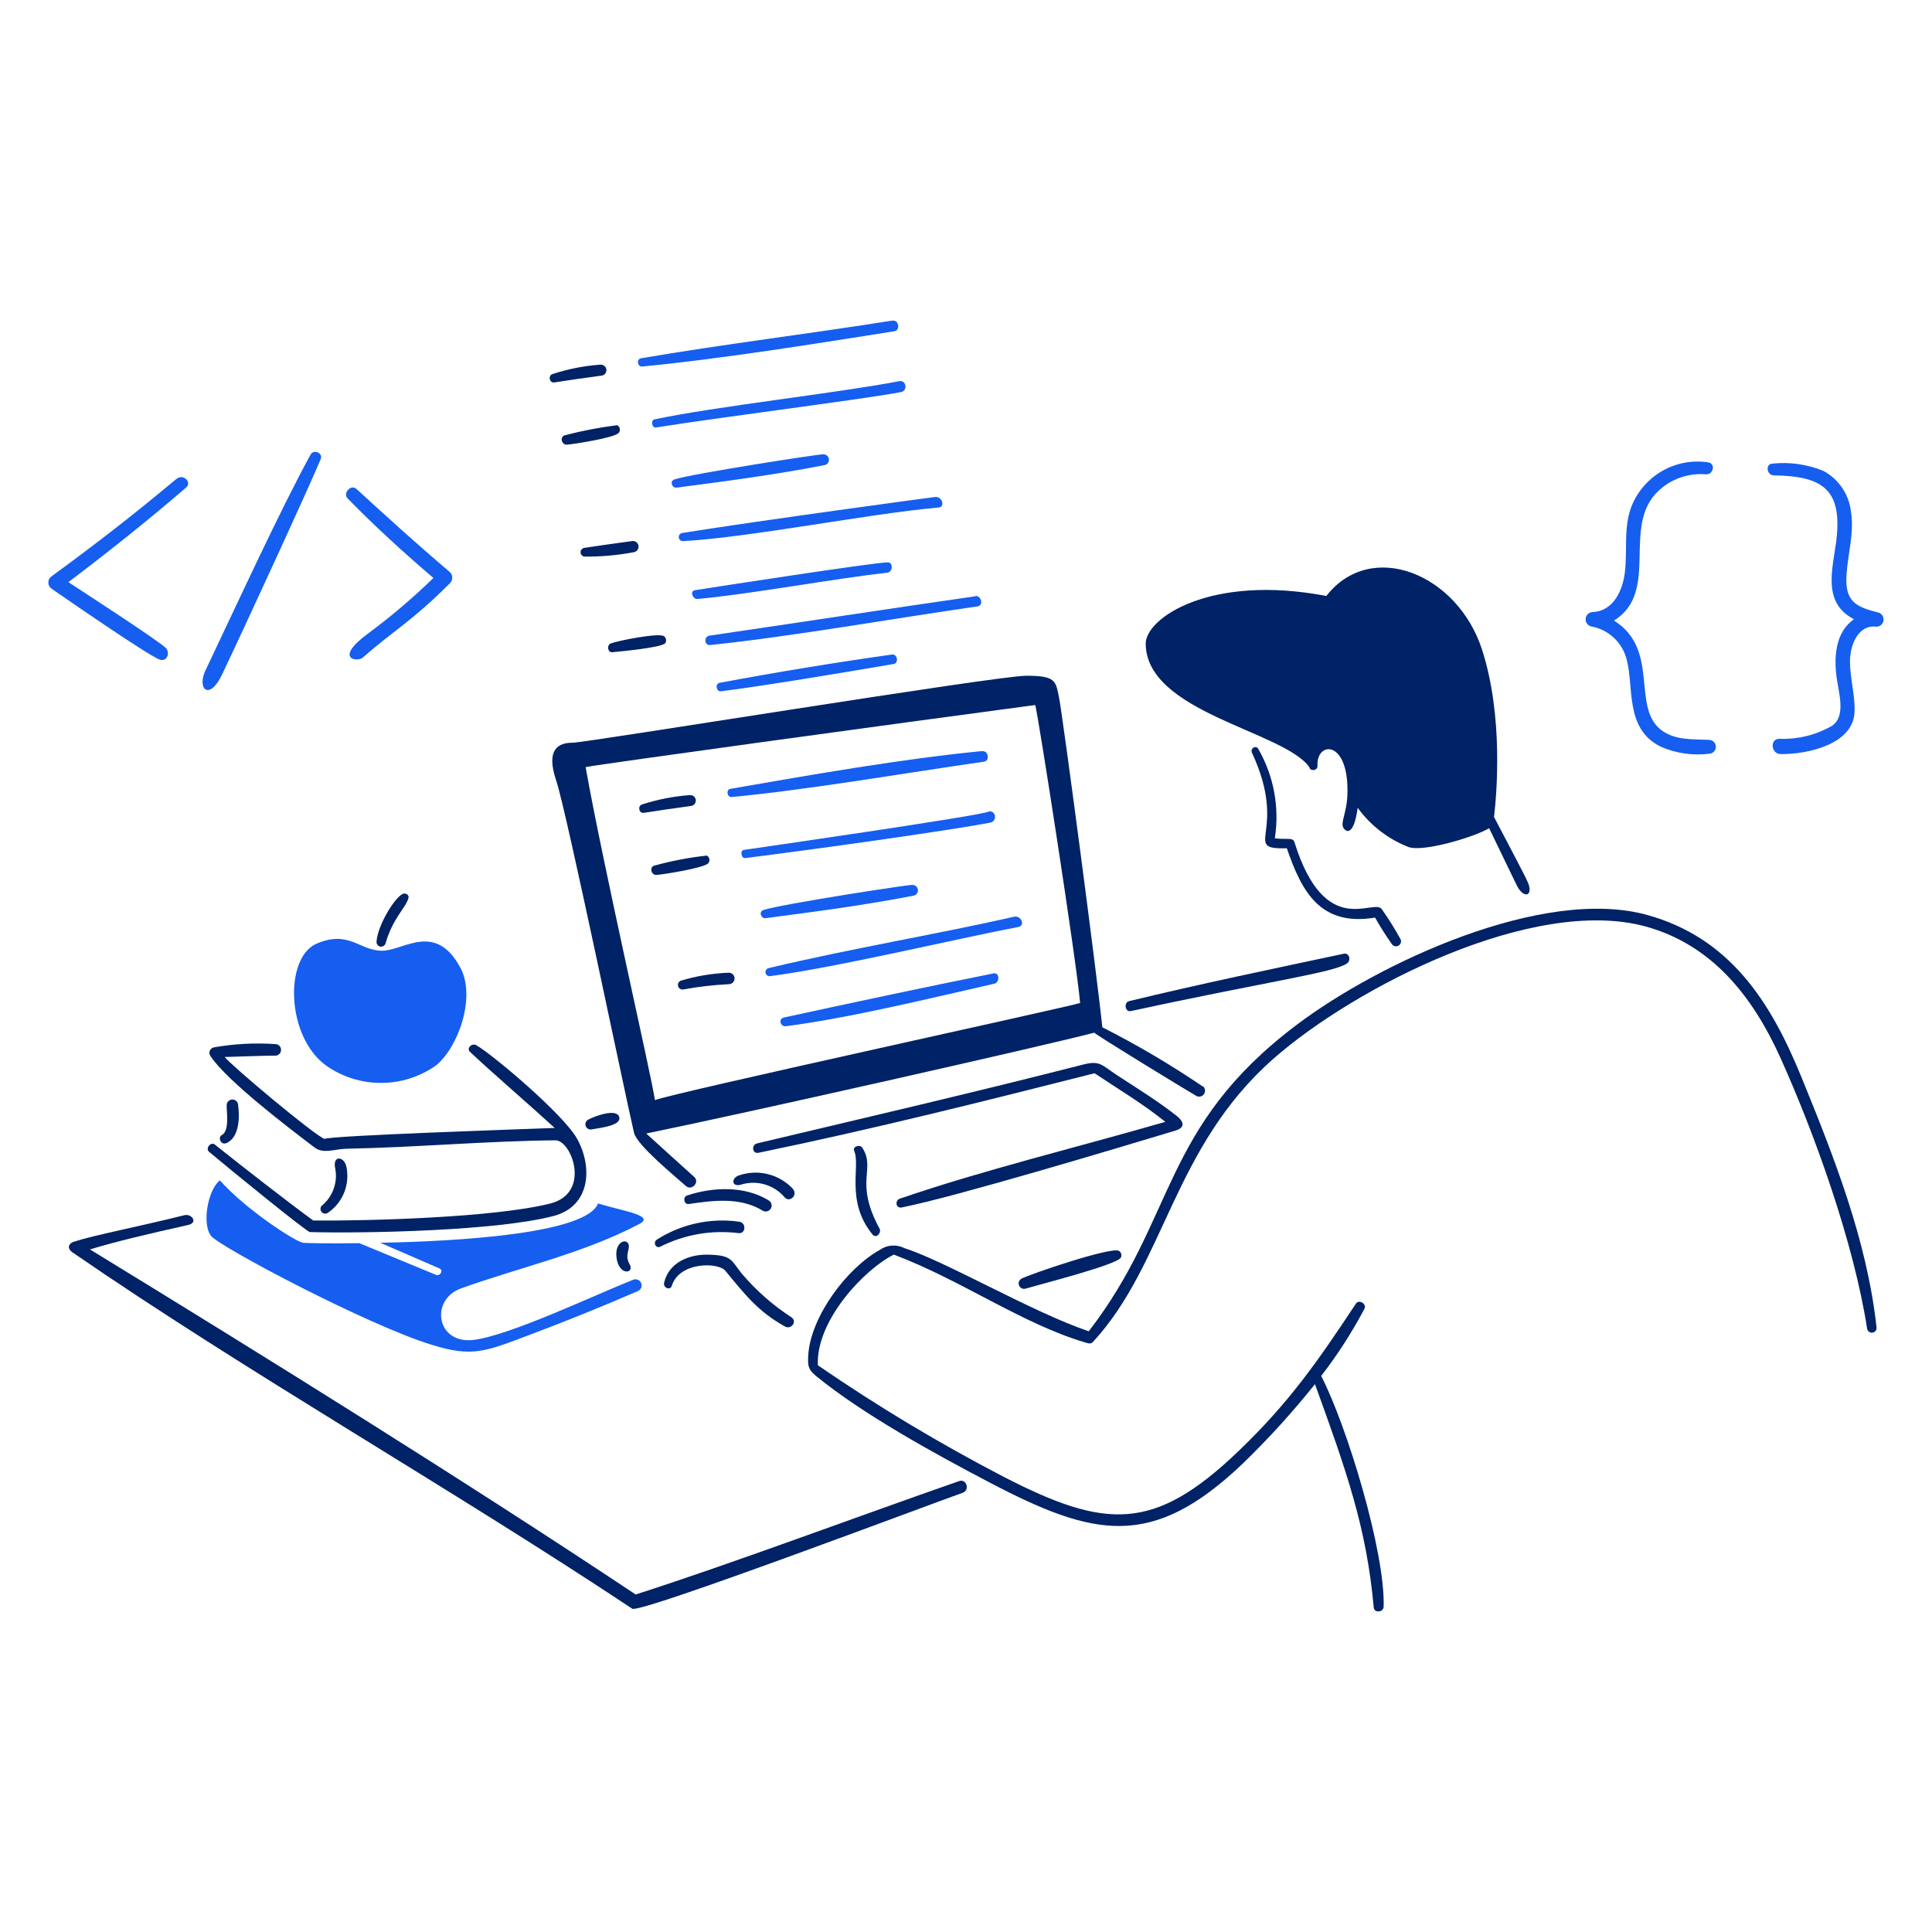 <svg width="256" height="256" viewBox="0 0 256 256" fill="none" xmlns="http://www.w3.org/2000/svg">
<path d="M226.5 98.036C224.303 97.937 221.857 98.129 220.028 96.658C216.188 93.56 219.954 86.045 213.866 82.23C220.028 78.39 214.769 69.704 219.754 65.044C220.584 64.262 221.568 63.662 222.644 63.284C223.72 62.905 224.864 62.757 226.001 62.849C227.011 62.957 227.395 61.441 226.342 61.262C224.201 60.939 222.013 61.364 220.148 62.465C218.283 63.566 216.854 65.276 216.102 67.307C215.142 70.03 215.628 72.91 215.318 75.716C215.05 78.171 213.823 81.002 210.991 81.102C210.763 81.121 210.549 81.219 210.387 81.381C210.225 81.542 210.125 81.756 210.105 81.984C210.085 82.212 210.147 82.44 210.279 82.626C210.411 82.813 210.605 82.948 210.826 83.005C211.965 83.204 213.021 83.732 213.863 84.525C214.705 85.318 215.296 86.34 215.562 87.465C216.515 91.049 215.278 96.591 220.055 98.938C222.098 99.835 224.348 100.155 226.56 99.864C226.801 99.833 227.02 99.708 227.169 99.516C227.318 99.324 227.385 99.081 227.355 98.84C227.326 98.629 227.225 98.433 227.07 98.287C226.914 98.141 226.713 98.052 226.5 98.036ZM248.97 81.185C245.864 80.426 244.411 79.691 244.678 76.042C244.879 73.294 245.702 70.573 245.263 67.8C245.136 66.675 244.74 65.598 244.107 64.659C243.475 63.72 242.625 62.947 241.631 62.406C239.503 61.529 237.19 61.193 234.9 61.43C233.883 61.43 234.065 62.973 235.043 62.99C241.431 63.091 244.228 64.753 243.292 71.858C242.799 75.533 241.48 79.9 245.655 82.045C243.217 83.791 243.008 86.889 243.342 89.645C243.576 91.615 244.728 94.989 242.65 96.233C240.556 97.411 238.178 97.987 235.777 97.897C234.467 97.897 234.659 99.901 235.953 99.918C239.427 99.968 245.597 98.65 245.738 94.315C245.815 92.069 245.138 89.882 245.129 87.635C245.129 85.623 246.124 82.725 248.653 83.043C248.874 83.036 249.087 82.952 249.254 82.807C249.422 82.661 249.533 82.462 249.571 82.244C249.608 82.025 249.569 81.8 249.459 81.607C249.35 81.414 249.177 81.265 248.97 81.185Z" fill="#155EEF"/>
<path d="M6.849 76.351C6.713 76.442 6.601 76.566 6.524 76.711C6.446 76.856 6.406 77.018 6.406 77.183C6.406 77.347 6.446 77.509 6.524 77.654C6.601 77.799 6.713 77.923 6.849 78.015C8.513 79.167 19.777 86.966 21.194 87.409C22.113 87.693 22.547 86.573 22.03 85.922C21.279 85.053 10.565 78.131 9.062 77.138C14.39 73.112 19.599 68.962 24.651 64.612C25.487 63.894 24.26 62.742 23.433 63.435C23.433 63.314 17.611 68.521 6.849 76.351ZM59.52 75.725C55.345 72.184 51.269 68.493 47.232 64.786C46.506 64.118 45.379 65.345 46.063 66.047C49.679 69.746 53.495 73.227 57.428 76.585C54.689 79.253 51.771 81.73 48.694 84C44.201 87.339 47.357 87.757 48.054 87.147C52.371 83.356 54.409 82.472 59.574 77.327C59.689 77.226 59.781 77.101 59.842 76.96C59.904 76.819 59.933 76.667 59.928 76.513C59.922 76.36 59.883 76.209 59.813 76.073C59.742 75.937 59.642 75.818 59.52 75.725ZM41.16 60.226C37.066 67.679 31.131 80.64 27.249 88.784C26.038 91.29 27.733 92.959 29.445 89.335C31.95 84.107 41.193 64.042 42.501 60.819C42.821 60.009 41.563 59.493 41.16 60.226Z" fill="#155EEF"/>
<path d="M238.659 142.627C234.601 132.696 229.197 124.256 218.226 121.225C204.456 117.458 182.746 127.538 171.762 135.837C153.809 149.39 155.896 161.33 144.265 176.402C136.841 173.897 125.21 167.083 119.857 165.394C119.342 165.126 118.763 165.006 118.185 165.046C117.606 165.085 117.049 165.284 116.576 165.619C112.192 168.051 107.391 174.504 107.098 179.58C107.014 181.009 107.098 181.459 108.122 182.319C114.342 187.412 123.828 192.605 131.018 196.381C144.946 203.688 152.628 205.407 164.66 193.943C168.077 190.64 171.276 187.12 174.239 183.405C178.414 194.911 181.078 202.426 182.029 213.015C182.097 213.75 183.309 213.665 183.341 212.897C183.549 205.649 178.505 189.016 175.066 182.319C177.225 179.524 179.141 176.548 180.792 173.426C181.135 172.767 180.076 172.123 179.658 172.749C174.514 180.531 170.748 185.925 164.026 192.356C152.904 202.994 146.49 202.634 133.014 195.697C124.504 191.278 116.274 186.339 108.372 180.907C108.088 175.004 114.527 168.182 118.435 166.245C127.21 169.527 135.478 175.43 143.752 177.869C144.253 178.019 144.538 178.125 144.837 177.802C154.449 167.347 155.384 152.05 168.736 140.284C179.592 130.757 203.146 118.74 218.002 122.748C226.828 125.161 232.197 131.983 235.854 140.028C240.539 150.396 245.649 164.762 247.402 176.042C247.424 176.203 247.507 176.35 247.634 176.452C247.761 176.553 247.923 176.601 248.085 176.586C248.247 176.571 248.397 176.494 248.503 176.371C248.609 176.248 248.664 176.088 248.655 175.926C247.401 164.387 243.018 153.297 238.659 142.627Z" fill="#002266"/>
<path d="M116.536 162.783C113.147 156.538 116.095 154.943 114.266 152.087C113.94 151.575 112.946 151.936 113.171 152.454C114.081 154.502 111.969 159.135 115.626 163.59C116.095 164.16 116.854 163.365 116.536 162.756V162.783ZM104.846 174.533C102.412 172.949 100.218 171.022 98.333 168.811C96.872 167.041 97.089 166.306 93.841 166.251C91.336 166.185 88.622 167.263 87.996 169.976C87.837 170.644 88.831 171.045 89.02 170.36C90.056 167.145 95.174 167.255 96.101 168.372C98.606 171.396 100.419 173.792 104.009 175.763C104.846 176.226 105.692 175.094 104.846 174.533ZM97.949 161.882C94.147 161.346 90.277 162.187 87.04 164.253C86.49 164.604 86.874 165.489 87.499 165.188C90.696 163.574 94.301 162.951 97.853 163.396C98.843 163.51 98.911 162.018 97.949 161.882ZM105.139 157.606C104.229 156.603 103.04 155.895 101.725 155.574C100.409 155.253 99.027 155.332 97.757 155.803C96.838 156.279 97.03 157.263 98.125 156.988C99.154 156.655 100.259 156.635 101.3 156.931C102.341 157.228 103.27 157.827 103.969 158.652C104.646 159.394 105.715 158.385 105.106 157.608L105.139 157.606ZM101.798 159.034C101.892 159.078 101.975 159.141 102.044 159.217C102.113 159.294 102.167 159.384 102.201 159.481C102.235 159.579 102.25 159.682 102.245 159.785C102.239 159.888 102.214 159.989 102.169 160.082C102.124 160.176 102.062 160.259 101.985 160.328C101.908 160.397 101.819 160.451 101.721 160.485C101.624 160.519 101.521 160.534 101.417 160.529C101.314 160.523 101.213 160.498 101.12 160.453C98.113 158.592 94.598 159.051 91.275 159.535C90.615 159.635 90.44 158.609 91.041 158.408C94.465 157.28 98.593 157.105 101.793 159.017L101.798 159.034Z" fill="#002266"/>
<path d="M63.113 138.496C62.545 138.171 61.76 138.88 62.277 139.38C65.935 142.797 69.792 146.061 73.5 149.459C69.325 149.619 43.899 150.463 42.989 150.913C41.527 150.321 30.806 141.335 29.77 140.058C32.033 139.999 34.304 139.89 36.576 139.875C36.772 139.848 36.949 139.747 37.072 139.593C37.195 139.439 37.254 139.243 37.237 139.046C37.22 138.85 37.127 138.668 36.979 138.537C36.831 138.407 36.639 138.338 36.442 138.346C33.723 138.163 30.991 138.311 28.308 138.788C28.186 138.818 28.073 138.878 27.981 138.964C27.889 139.05 27.82 139.158 27.781 139.278C27.743 139.398 27.736 139.526 27.761 139.649C27.786 139.773 27.842 139.888 27.924 139.983C30.101 143.238 38.129 149.35 41.669 152.04C42.863 152.95 44.349 152.248 45.844 152.215C55.071 152.04 64.348 151.191 73.6 151.096C75.738 151.096 78.394 158.127 72.858 159.488C65.341 161.35 48.809 161.784 41.51 161.727C38.171 159.295 32.109 154.57 28.467 151.663C27.933 151.238 27.173 152.165 27.699 152.617C30.505 154.98 40.65 163.241 41.06 163.255C48.641 163.455 65.985 163.08 73.384 161.116C78.267 159.817 78.552 154.616 76.456 150.876C74.659 147.651 65.299 139.748 63.113 138.496ZM31.541 146.336C31.768 147.85 31.775 150.771 29.955 151.48C29.261 151.748 28.827 150.712 29.395 150.403C30.446 149.819 30.012 147.338 30.035 146.47C30.03 146.277 30.099 146.089 30.228 145.945C30.356 145.8 30.535 145.711 30.728 145.693C30.921 145.676 31.113 145.733 31.265 145.853C31.417 145.972 31.518 146.145 31.547 146.336H31.541ZM45.903 154.624C46.142 155.776 46.032 156.974 45.586 158.063C45.139 159.152 44.377 160.083 43.398 160.736C43.27 160.807 43.121 160.832 42.977 160.805C42.833 160.778 42.703 160.701 42.609 160.588C42.516 160.475 42.465 160.333 42.466 160.186C42.466 160.039 42.518 159.897 42.612 159.785C43.318 159.211 43.859 158.46 44.18 157.61C44.501 156.759 44.591 155.838 44.442 154.941C43.965 153.03 45.611 153.152 45.903 154.624Z" fill="#002266"/>
<path d="M83.295 164.905C82.985 163.986 81.458 164.595 81.683 166.569C81.967 169.129 84.138 168.765 83.429 167.529C82.72 166.292 83.512 165.547 83.295 164.905Z" fill="#002266"/>
<path d="M178.086 126.368C168.604 128.39 158.948 130.385 149.612 132.657C148.869 132.832 149.078 134.143 149.838 133.975C168.25 129.984 176.691 128.89 178.478 127.663C179.096 127.232 178.746 126.227 178.086 126.368ZM127.084 196.256C113.723 200.898 97.023 207.178 84.23 211.278C61.751 196.322 35.334 179.881 11.918 165.553C15.466 164.484 19.598 163.505 24.919 162.321C26.289 162.02 25.419 160.768 24.407 161.026C18.371 162.538 12.503 163.649 9.795 164.534C8.96 164.818 8.96 165.485 9.539 165.902C32.579 181.774 59.79 197.225 83.779 213.165C84.803 213.85 123.951 199.053 127.555 197.805C128.553 197.453 128.069 195.909 127.084 196.251V196.256ZM82.048 147.995C81.695 146.852 78.899 147.845 77.931 148.362C77.781 148.443 77.666 148.576 77.608 148.736C77.55 148.896 77.553 149.072 77.616 149.231C77.68 149.389 77.799 149.518 77.951 149.594C78.104 149.67 78.279 149.687 78.444 149.642C79.963 149.398 82.374 149.073 82.048 147.995Z" fill="#002266"/>
<path d="M197.967 108.257C198.336 105.092 199.204 94.897 196.398 86.138C193.157 76.017 181.66 71.374 175.748 78.97C160.349 76.026 151.784 81.926 151.812 85.299C151.88 94.409 170.007 96.847 173.48 101.624C173.556 102.25 174.616 102.125 174.575 101.496C174.373 98.156 178.858 97.906 178.533 105.471C178.449 107.459 177.697 108.902 177.94 109.545C178.184 110.188 179.348 111.099 179.901 107.04C181.61 109.393 183.962 111.202 186.674 112.251C188.753 112.91 195.378 110.89 197.321 109.746C198.531 112.251 199.732 114.756 200.952 117.261C201.947 119.309 203.384 118.68 202.289 116.576C202.285 116.442 198.035 108.385 197.967 108.257ZM185.576 124.439C185.647 124.586 185.661 124.754 185.615 124.912C185.57 125.069 185.469 125.203 185.33 125.29C185.192 125.377 185.026 125.41 184.865 125.382C184.704 125.354 184.559 125.268 184.457 125.14C183.645 123.994 182.893 122.807 182.203 121.583C174.907 122.803 172.466 118.094 170.513 112.399C164.358 112.566 170.813 110.336 165.894 99.748C165.628 99.189 166.396 98.671 166.729 99.236C168.789 102.817 169.562 106.995 168.918 111.076C170.504 111.301 171.297 110.893 171.523 111.602C175.619 124.695 182.068 118.884 183.113 120.495C184.002 121.766 184.824 123.082 185.576 124.439Z" fill="#002266"/>
<path d="M83.88 169.581C78.861 171.571 67.624 176.92 62.82 177.537C57.81 178.19 56.916 172.219 61.099 170.716C68.957 167.894 77.275 166.098 84.714 162.182C86.828 161.072 82.719 160.518 79.245 159.469C77.434 164.102 55.03 164.58 50.378 164.671L58.219 168.069C58.812 168.325 58.303 169.188 57.718 168.903L47.616 164.728C43.608 164.778 40.568 164.728 40.168 164.678C39.057 164.495 32.494 160.198 29.137 156.404C27.558 157.606 26.715 162.173 27.968 163.768C29.112 165.221 48.751 175.617 57.269 178.214C62.645 179.885 64.399 179.049 70.12 176.896C74.991 175.068 79.809 173.119 84.573 171.05C84.762 170.954 84.906 170.789 84.975 170.589C85.044 170.388 85.032 170.169 84.941 169.978C84.851 169.787 84.689 169.638 84.491 169.564C84.293 169.489 84.073 169.496 83.88 169.581Z" fill="#155EEF"/>
<path d="M50.646 125.976C47.598 125.976 46.294 123.212 41.979 125.024C37.664 126.837 37.883 137.366 43.231 141.207C45.355 142.695 47.885 143.493 50.479 143.493C53.072 143.493 55.602 142.695 57.727 141.207C60.717 138.835 63.037 132.205 61.066 128.347C57.76 122.019 53.452 125.976 50.646 125.976Z" fill="#155EEF"/>
<path d="M53.335 118.46C52.106 119.131 49.994 122.82 49.894 124.773C49.88 124.925 49.923 125.076 50.016 125.198C50.108 125.319 50.242 125.402 50.392 125.429C50.542 125.456 50.697 125.427 50.825 125.345C50.954 125.264 51.048 125.138 51.089 124.991C52.041 121.65 53.852 120.181 54.129 118.975C54.236 118.536 53.688 118.272 53.335 118.46Z" fill="#002266"/>
<path d="M159.423 144C155.142 141.089 150.68 138.456 146.062 136.118C145.436 129.763 140.794 94.692 140.335 92.463C139.877 90.235 139.942 89.54 135.983 89.54C132.024 89.54 77.658 98.417 75.837 98.417C74.017 98.417 72.28 99.251 73.7 103.427C75.061 107.434 82.935 145.595 84.011 150.095C84.404 151.759 89.457 155.866 90.876 157.143C91.661 157.844 92.763 156.643 91.978 155.941C89.848 154.036 87.744 152.107 85.632 150.196C98.424 147.583 137.545 138.765 145.001 136.836C145.135 137.092 157.025 144.351 158.569 145.244C158.741 145.32 158.934 145.332 159.114 145.277C159.294 145.223 159.448 145.106 159.549 144.947C159.65 144.789 159.691 144.599 159.664 144.413C159.637 144.227 159.545 144.057 159.404 143.933L159.423 144ZM154.413 148.651C151.507 146.296 148.168 144.308 145.036 142.213C130.181 145.979 115.526 149.652 100.492 152.751C99.657 152.918 99.54 151.69 100.316 151.507C114.838 148.058 129.024 144.768 143.52 141.061C145.766 140.485 145.975 141.128 148.013 142.469C150.668 144.206 153.29 145.809 155.812 147.78C157.092 148.756 156.881 149.444 155.812 149.792C147.913 152.171 126.586 158.584 119.48 159.996C118.703 160.146 118.537 159.069 119.238 158.826C130.394 155.003 142.97 151.963 154.392 148.657L154.413 148.651ZM148.26 165.743C147.269 165.166 136.435 168.826 135.308 169.455C135.165 169.548 135.059 169.687 135.01 169.85C134.96 170.013 134.97 170.188 135.037 170.344C135.105 170.5 135.225 170.627 135.377 170.703C135.529 170.779 135.703 170.799 135.868 170.758C137.532 170.257 148.028 167.585 148.518 166.641C148.599 166.487 148.617 166.308 148.569 166.142C148.521 165.975 148.41 165.834 148.26 165.747V165.743ZM86.784 145.774C86.332 142.593 79.82 114.227 77.599 101.643C80.104 101.167 118.205 95.949 137.176 93.418C137.569 94.763 142.646 127.363 143.122 132.899C141.812 133.376 89.056 144.838 86.784 145.774Z" fill="#002266"/>
<path d="M91.411 105.359C89.248 105.514 87.111 105.932 85.048 106.604C84.463 106.812 84.664 107.806 85.304 107.706C87.384 107.372 89.48 107.08 91.542 106.796C91.636 106.787 91.728 106.76 91.812 106.716C91.896 106.673 91.97 106.613 92.031 106.54C92.091 106.467 92.137 106.384 92.166 106.293C92.194 106.203 92.204 106.108 92.196 106.014C92.187 105.919 92.16 105.827 92.117 105.744C92.073 105.66 92.013 105.585 91.94 105.524C91.868 105.464 91.784 105.418 91.693 105.39C91.603 105.361 91.508 105.351 91.414 105.359H91.411ZM83.762 71.695C81.654 71.985 79.588 72.263 77.441 72.591C77.3 72.609 77.169 72.678 77.075 72.785C76.981 72.892 76.929 73.029 76.929 73.172C76.929 73.314 76.981 73.452 77.075 73.559C77.169 73.666 77.3 73.735 77.441 73.752C79.623 73.773 81.802 73.58 83.946 73.176C84.045 73.165 84.14 73.135 84.227 73.087C84.314 73.039 84.39 72.974 84.451 72.896C84.513 72.819 84.558 72.729 84.585 72.634C84.612 72.538 84.619 72.438 84.607 72.34C84.595 72.242 84.563 72.147 84.514 72.06C84.465 71.974 84.399 71.899 84.32 71.838C84.242 71.778 84.152 71.734 84.056 71.708C83.96 71.683 83.86 71.677 83.762 71.69V71.695ZM88.013 84.32C87.428 83.786 81.816 84.905 80.923 85.263C80.38 85.481 80.515 86.483 81.124 86.424C82.043 86.332 87.745 85.815 88.155 85.213C88.244 85.074 88.279 84.906 88.253 84.742C88.227 84.579 88.141 84.43 88.013 84.325V84.32ZM81.783 56.339C79.446 56.632 77.131 57.079 74.853 57.676C74.135 57.868 74.41 58.956 75.109 58.92C75.808 58.884 81.439 58.024 81.981 57.358C82.046 57.283 82.093 57.194 82.118 57.097C82.143 57.001 82.146 56.901 82.127 56.803C82.108 56.706 82.067 56.614 82.008 56.535C81.948 56.455 81.871 56.39 81.783 56.344V56.339ZM79.537 48.32C77.378 48.475 75.247 48.895 73.192 49.572C72.598 49.781 72.799 50.775 73.448 50.674C75.508 50.351 77.585 50.053 79.677 49.778C79.774 49.771 79.868 49.744 79.954 49.7C80.04 49.656 80.117 49.595 80.18 49.521C80.242 49.447 80.289 49.362 80.318 49.269C80.347 49.177 80.358 49.08 80.349 48.983C80.34 48.887 80.312 48.793 80.266 48.708C80.221 48.622 80.159 48.547 80.084 48.485C80.009 48.424 79.922 48.379 79.829 48.351C79.737 48.323 79.639 48.315 79.543 48.325L79.537 48.32ZM96.463 128.896C94.34 128.982 92.236 129.336 90.2 129.948C90.067 130.005 89.958 130.106 89.893 130.236C89.828 130.365 89.811 130.513 89.846 130.653C89.88 130.794 89.963 130.918 90.08 131.003C90.197 131.087 90.34 131.128 90.484 131.117C92.514 130.743 94.567 130.506 96.629 130.406C96.731 130.399 96.83 130.371 96.921 130.325C97.012 130.278 97.093 130.213 97.158 130.135C97.224 130.056 97.273 129.965 97.302 129.867C97.332 129.769 97.341 129.667 97.33 129.565C97.319 129.463 97.287 129.365 97.237 129.276C97.187 129.186 97.119 129.108 97.038 129.046C96.957 128.983 96.864 128.938 96.765 128.912C96.666 128.887 96.563 128.881 96.462 128.896H96.463ZM86.726 114.688C86.001 114.872 86.276 115.968 86.982 115.932C87.689 115.896 93.312 115.036 93.855 114.372C93.917 114.296 93.962 114.208 93.986 114.113C94.01 114.018 94.012 113.919 93.993 113.823C93.974 113.727 93.934 113.637 93.875 113.558C93.817 113.48 93.742 113.415 93.655 113.37C91.314 113.624 88.996 114.067 86.726 114.694V114.688Z" fill="#002266"/>
<path d="M123.885 65.855C123.757 65.855 100.589 68.986 90.444 70.615C90.3 70.626 90.167 70.693 90.073 70.801C89.979 70.91 89.932 71.051 89.942 71.195C89.951 71.338 90.017 71.472 90.125 71.566C90.233 71.661 90.374 71.709 90.518 71.7C99.377 71.215 115.235 68.051 124.361 67.25C125.304 67.165 124.82 65.729 123.885 65.855Z" fill="#155EEF"/>
<path d="M109.824 60.767C109.788 60.603 109.696 60.456 109.563 60.353C109.431 60.25 109.266 60.197 109.098 60.202C109.098 60.074 91.575 62.778 89.358 63.53C88.708 63.746 89.042 64.691 89.633 64.616C96.088 63.781 102.879 62.875 109.275 61.627C109.368 61.607 109.456 61.569 109.534 61.515C109.612 61.461 109.679 61.392 109.73 61.312C109.781 61.232 109.816 61.142 109.832 61.049C109.848 60.955 109.845 60.859 109.824 60.767Z" fill="#155EEF"/>
<path d="M117.555 74.522C115.853 74.522 94.213 77.866 92.083 78.204C91.366 78.322 91.791 79.424 92.434 79.365C99.181 78.772 110.866 76.609 117.551 75.892C118.333 75.816 118.391 74.429 117.555 74.522Z" fill="#155EEF"/>
<path d="M119.168 50.508C110.618 52.133 94.834 53.847 86.735 55.567C86.176 55.684 86.385 56.728 86.911 56.644C96.622 55.117 114.55 52.887 119.393 51.951C120.312 51.768 120.086 50.332 119.168 50.508Z" fill="#155EEF"/>
<path d="M118.307 42.496L118.282 42.471C107.903 44.135 95.403 45.67 84.923 47.48C84.306 47.58 84.465 48.625 85.083 48.566C95.302 47.598 108.329 45.502 118.525 43.89C119.31 43.768 119.101 42.368 118.307 42.496Z" fill="#155EEF"/>
<path d="M129.245 78.976V79.009C117.981 80.626 105.398 82.56 94.016 84.224C93.233 84.341 93.307 85.551 94.117 85.468C104.855 84.357 118.993 81.852 129.539 80.348C130.373 80.234 130.013 78.872 129.245 78.976Z" fill="#155EEF"/>
<path d="M134.372 121.472C124.317 123.762 112.855 125.655 101.891 128.269C101.82 128.279 101.752 128.303 101.691 128.34C101.629 128.377 101.576 128.425 101.533 128.482C101.491 128.54 101.46 128.605 101.442 128.674C101.425 128.744 101.421 128.816 101.432 128.886C101.442 128.957 101.466 129.025 101.503 129.086C101.54 129.148 101.588 129.201 101.645 129.244C101.703 129.286 101.768 129.317 101.837 129.335C101.907 129.352 101.979 129.356 102.049 129.345C110.851 128.193 126.015 124.544 134.957 122.825C135.885 122.635 135.296 121.257 134.372 121.472Z" fill="#155EEF"/>
<path d="M131.643 128.982C122.359 130.841 113.114 132.822 103.867 134.827C103.107 134.994 103.391 136.072 104.142 135.979C112.609 134.885 123.29 132.267 131.79 130.335C132.47 130.176 132.47 128.817 131.643 128.982Z" fill="#155EEF"/>
<path d="M121.07 118.678C121.245 118.64 121.4 118.538 121.503 118.392C121.607 118.246 121.652 118.066 121.631 117.889C121.609 117.711 121.521 117.548 121.386 117.431C121.25 117.314 121.075 117.253 120.896 117.258C120.896 117.13 103.386 119.818 101.148 120.586C100.508 120.795 100.838 121.746 101.431 121.663C107.886 120.824 114.675 119.921 121.07 118.678Z" fill="#155EEF"/>
<path d="M118.19 86.73C110.547 87.807 102.93 89.057 95.343 90.479C94.71 90.607 94.918 91.681 95.544 91.598C100.964 90.922 111.352 89.193 118.417 87.982C119.124 87.858 118.912 86.628 118.19 86.73Z" fill="#155EEF"/>
<path d="M130.176 99.539L130.184 99.515C119.612 100.539 107.278 102.696 96.783 104.525C96.174 104.625 96.333 105.668 96.951 105.61C107.163 104.641 119.991 102.42 130.394 100.925C131.176 100.817 130.975 99.456 130.176 99.539Z" fill="#155EEF"/>
<path d="M131.032 107.53C130.372 108.042 98.703 112.597 98.575 112.616C98.008 112.699 98.226 113.768 98.743 113.701C109.398 112.357 126.391 109.944 131.226 109C132.186 108.8 131.959 107.355 131.032 107.53Z" fill="#155EEF"/>
</svg>
